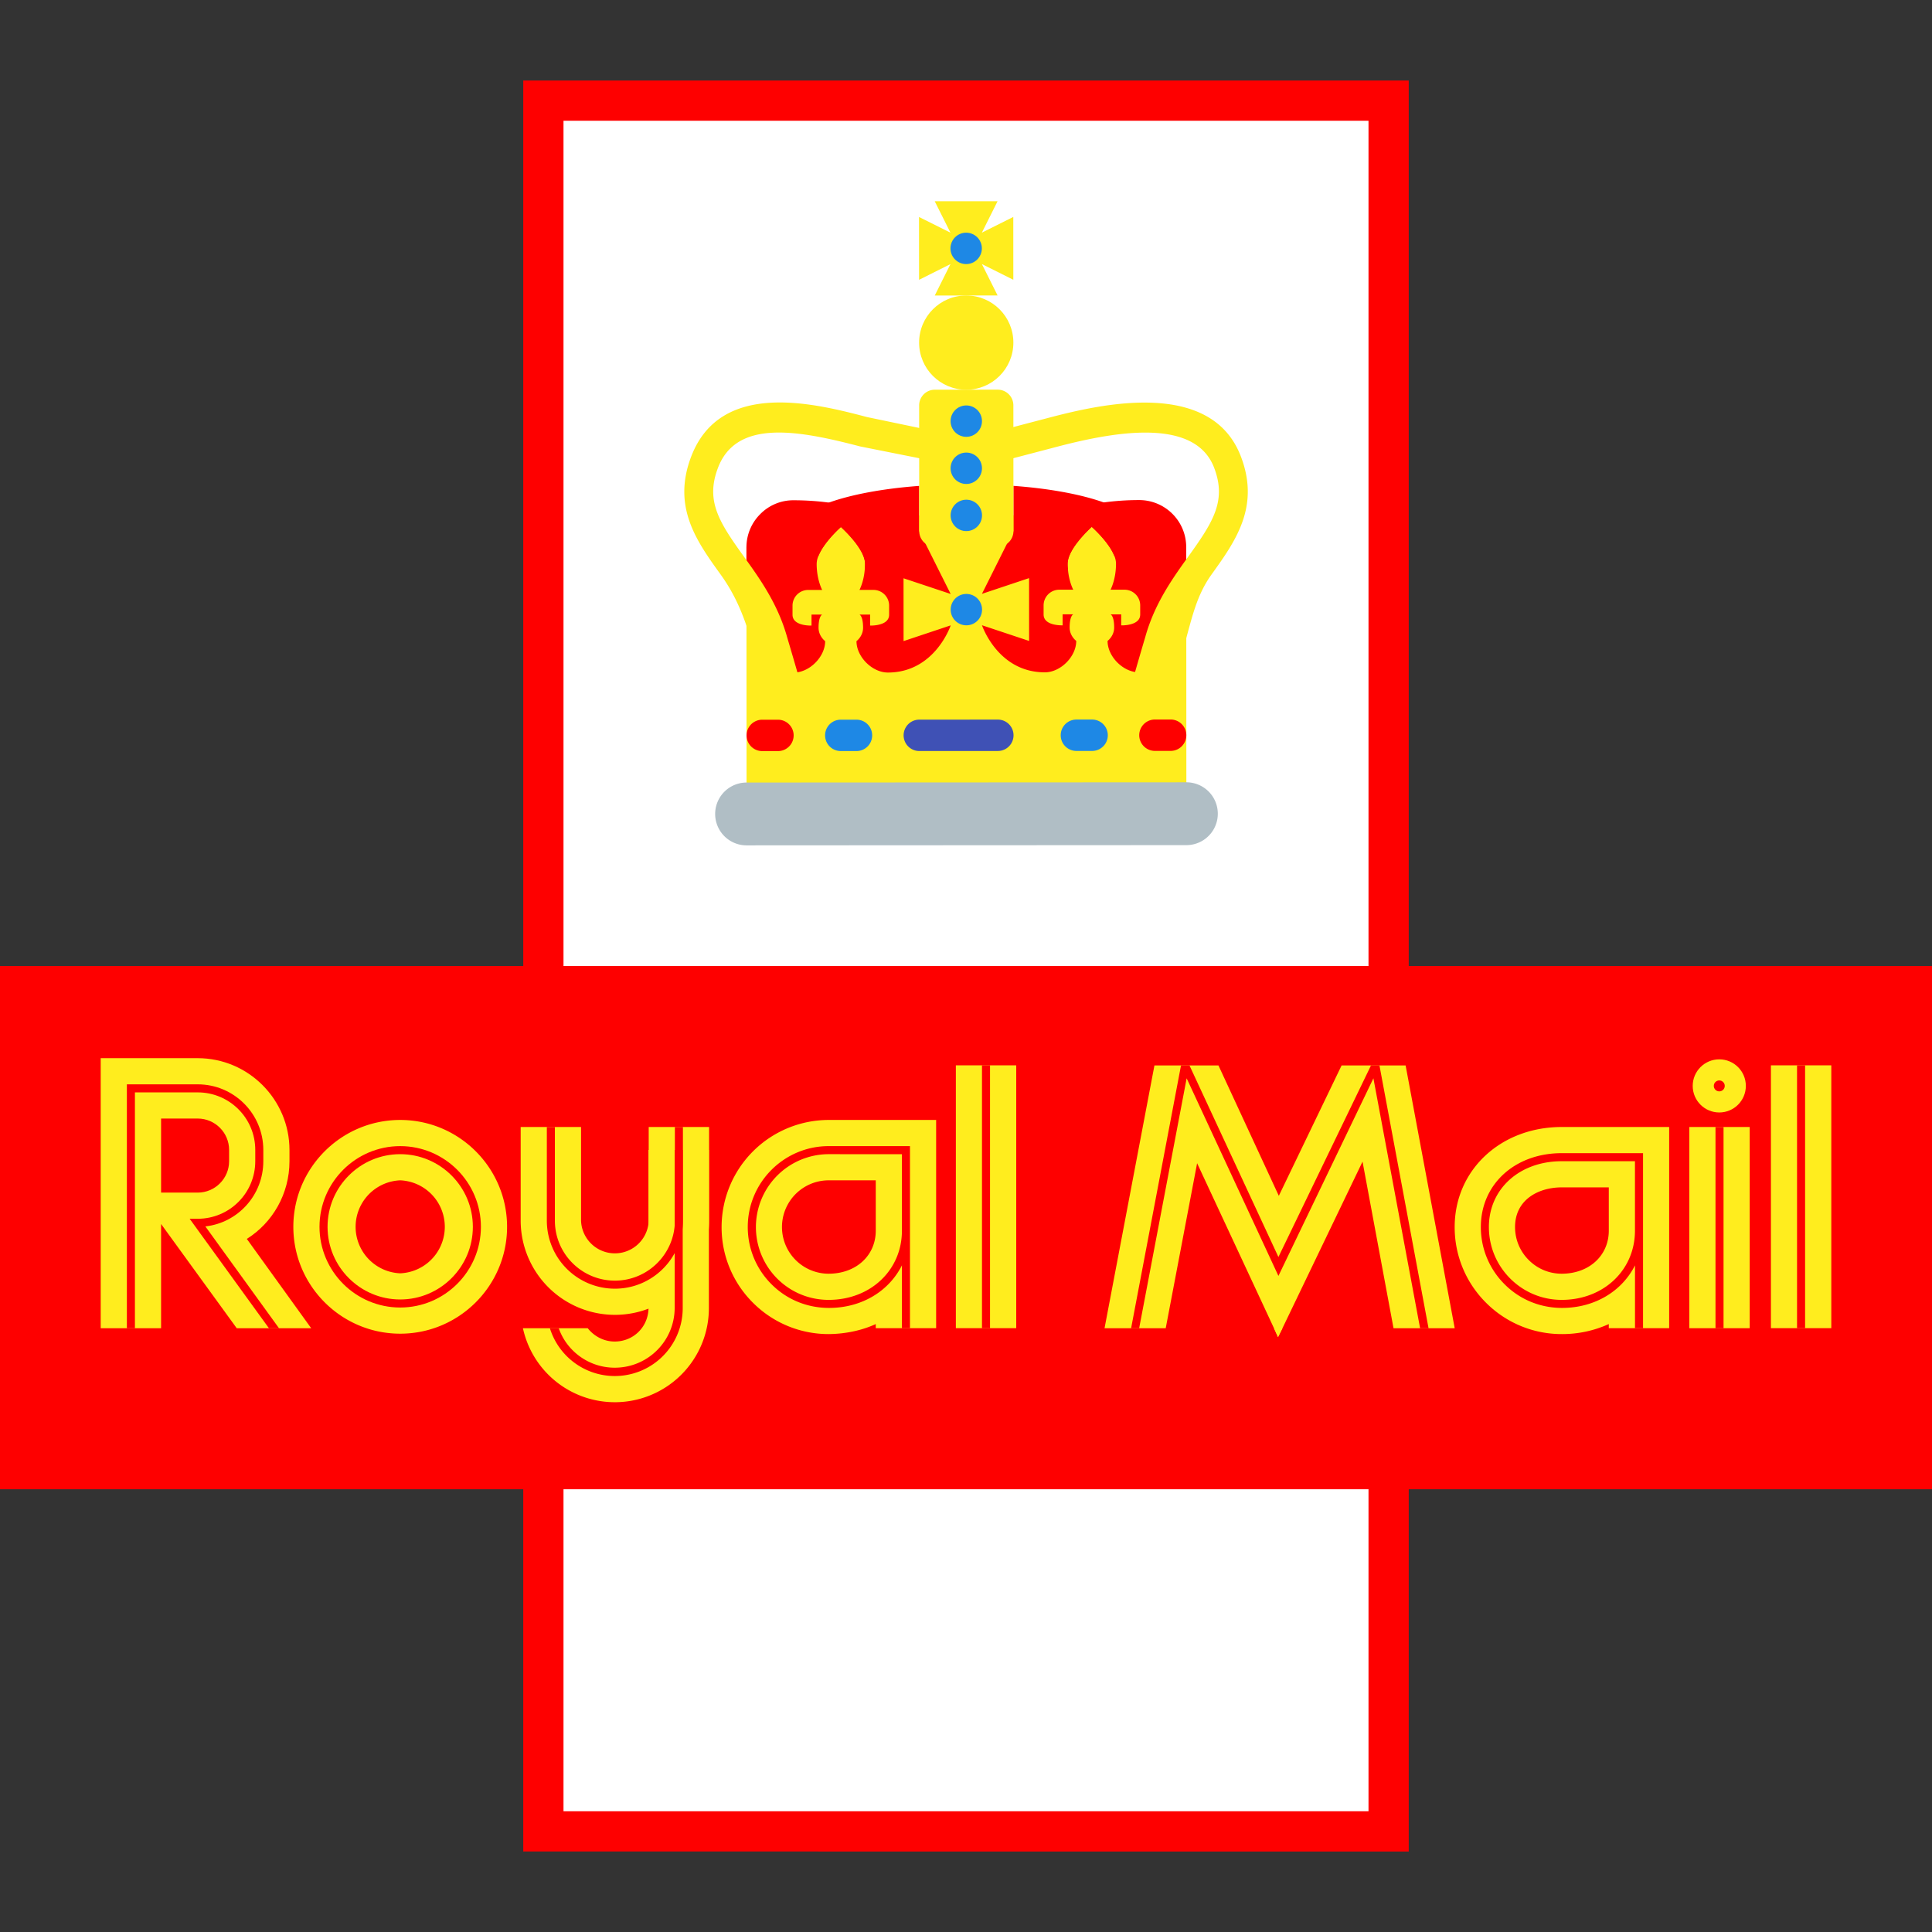 <svg xmlns="http://www.w3.org/2000/svg" viewBox="0 0 48 48" width="48" height="48">
  <rect x="0" y="0" width="48" height="48" fill="#333333" stroke="none"/>
  <path d="M13 2h22v44H13z" fill="#fe0000"></path>
  <path d="M14 3h20v42H14z" fill="#fff"></path>
  <path d="M0 24h48v13H0z" fill="#fe0000"></path>
  <path d="M36.142 33h-1.52l-.77-4.14-1.99 4.14-.11.22-.1-.22-1.91-4.1-.78 4.1h-1.52l1.24-6.53h1.59l1.5 3.24 1.56-3.24h1.59z" fill="#ffed1e"></path>
  <path d="M35.492 33h-.21l-1.16-6.21-2.36 4.91-2.28-4.91-1.18 6.21h-.2l1.24-6.53h.21l2.21 4.76 2.3-4.76h.21z" fill="#fe0000"></path>
  <path d="M41.971 28h1.5v4.999h-1.5zm2.027-1.532h1.5v6.53h-1.5z" fill="#ffed1e"></path>
  <circle cx="42.715" cy="26.979" r=".66" fill="#ffed1e"></circle>
  <path fill="#ffed1e" d="M38.811 33.145a2.65 2.65 0 0 1-1.888-.776 2.64 2.64 0 0 1-.782-1.884c0-1.417 1.144-2.485 2.66-2.485h2.669v4.999h-1.5v-.103a2.8 2.8 0 0 1-1.152.249zm-.01-3.645c-.578 0-1.16.305-1.16.985 0 .311.121.602.341.821.219.219.51.339.819.339h.003c.68-.002 1.166-.452 1.166-1.07V29.5z"></path>
  <path d="M42.621 28h.2v4.999h-.2zm2.026-1.532h.2v6.53h-.2z" fill="#fe0000"></path>
  <path d="M23.748 26.468h1.5v6.53h-1.5z" fill="#ffed1e"></path>
  <path d="M24.397 26.468h.2v6.53h-.2zm16.424 6.531h-.2v-1.562c-.319.636-.99 1.055-1.804 1.058h-.006c-.546 0-1.05-.208-1.429-.587a2 2 0 0 1-.591-1.423c0-1.063.846-1.835 2.01-1.835h2.02zm-2.02-4.149c-1.049 0-1.81.688-1.81 1.635 0 .484.189.94.532 1.282.342.341.796.528 1.278.528h.005c1.039-.003 1.814-.742 1.814-1.72V28.85z" fill="#fe0000"></path>
  <path fill="#ffed1e" d="M20.598 33.145a2.65 2.65 0 0 1-1.888-.776 2.64 2.64 0 0 1-.782-1.884 2.663 2.663 0 0 1 2.66-2.66h2.67v5.174h-1.5v-.103c-.348.16-.753.244-1.16.249m-.01-3.82a1.16 1.16 0 0 0 0 2.32h.003c.68-.002 1.167-.452 1.167-1.07v-1.25z"></path>
  <path fill="#fe0000" d="M22.608 32.999h-.2v-1.562c-.319.636-.99 1.056-1.804 1.058h-.006c-.546 0-1.05-.208-1.429-.587a2 2 0 0 1-.591-1.423c0-1.108.902-2.01 2.01-2.01h2.02zm-2.02-4.324a1.812 1.812 0 0 0-1.278 3.092c.342.341.796.528 1.278.528h.005c1.039-.003 1.815-.742 1.815-1.72v-1.899z"></path>
  <circle cx="42.715" cy="26.979" r=".136" fill="#fe0000"></circle>
  <path d="m31.862 33-.11.22-.1-.22zm-21.919.135c-1.464 0-2.655-1.191-2.655-2.655s1.191-2.655 2.655-2.655 2.655 1.191 2.655 2.655-1.191 2.655-2.655 2.655m0-3.81a1.156 1.156 0 0 0 0 2.31 1.156 1.156 0 0 0 0-2.31" fill="#ffed1e"></path>
  <path fill="#fe0000" d="M9.943 32.485c-1.105 0-2.005-.9-2.005-2.005s.9-2.005 2.005-2.005 2.005.9 2.005 2.005-.9 2.005-2.005 2.005m0-3.81c-.996 0-1.805.81-1.805 1.805s.81 1.805 1.805 1.805 1.805-.81 1.805-1.805-.81-1.805-1.805-1.805"></path>
  <path fill="#ffed1e" d="M15.277 32.667a2.343 2.343 0 0 1-2.341-2.34V28h1.5v2.327a.841.841 0 0 0 1.681 0V28h1.5v2.327c0 1.29-1.05 2.34-2.34 2.34"></path>
  <path fill="#ffed1e" d="M17.612 28.57v3.92a2.337 2.337 0 0 1-4.62.51h1.61c.16.2.4.33.67.33.47 0 .84-.37.84-.84v-3.92z"></path>
  <path fill="#fe0000" d="M15.277 32.017a1.69 1.69 0 0 1-1.691-1.69V28h.2v2.327c0 .821.668 1.49 1.49 1.49s1.491-.668 1.491-1.49V28h.2v2.327c0 .932-.758 1.69-1.69 1.69"></path>
  <path fill="#fe0000" d="M16.962 28.57v3.92a1.688 1.688 0 0 1-3.3.51h.22c.2.57.75.98 1.39.98.83 0 1.49-.67 1.49-1.49v-3.92z"></path>
  <path fill="#ffed1e" d="M6.132 30.78c.64-.4 1.06-1.12 1.06-1.93v-.28c0-1.25-1.02-2.28-2.28-2.28h-2.41V33h1.5v-2.59L5.882 33h1.85zm-2.13-2.99h.91c.43 0 .78.35.78.78v.28c0 .43-.35.78-.78.78h-.91z"></path>
  <path fill="#fe0000" d="M6.932 33h-.25l-1.97-2.72h.2c.79 0 1.43-.64 1.43-1.43v-.28c0-.79-.64-1.43-1.43-1.43h-1.56V33h-.2v-6.06h1.76c.9 0 1.63.73 1.63 1.63v.28c0 .84-.63 1.53-1.44 1.62z"></path>
  <path d="m29.475 19.826-10.927.006-.003-6.244 2.341-.781 6.244-.004 2.342.779z" fill="#ffed1e"></path>
  <circle cx="24.006" cy="8.512" r="1.171" fill="#ffed1e"></circle>
  <path d="m22.833 5.391.001 1.561.78-.391-.39.781 1.561-.001-.39-.78.781.39-.001-1.561-.781.39.39-.78h-1.561l.391.781z" fill="#ffed1e"></path>
  <path fill="#b0bec5" d="m29.476 20.997-10.927.006a.78.78 0 0 1-.001-1.561l10.927-.006a.78.78 0 0 1 .001 1.561"></path>
  <path fill="#fe0000" d="M19.328 18.661h-.39a.39.39 0 1 1 0-.78h.39a.39.39 0 1 1 0 .78"></path>
  <path fill="#1e88e5" d="M21.279 18.66h-.39a.39.39 0 1 1 0-.78h.39a.39.39 0 1 1 0 .78"></path>
  <path fill="#fe0000" d="M29.084 18.656h-.39a.39.39 0 1 1 0-.78h.39a.39.39 0 1 1 0 .78"></path>
  <path fill="#1e88e5" d="M27.133 18.657h-.39a.39.39 0 1 1 0-.78h.39a.39.39 0 0 1 0 .78"></path>
  <path fill="#3f51b5" d="m24.791 18.658-1.951.001a.39.39 0 1 1 0-.78l1.951-.001a.39.39 0 1 1 0 .78"></path>
  <path fill="#fe0000" d="M22.838 13.586v-.39l.781 1.561-1.171-.39.001 1.561 1.171-.391s-.39 1.171-1.56 1.172c-.39 0-.781-.39-.781-.78 0 0 .164-.121.164-.332 0-.297-.09-.328-.09-.328h.265v.273s.472.019.472-.27v-.226a.39.39 0 0 0-.39-.39h-.347s.109-.199.132-.515c.008-.043.008-.086.008-.129 0-.386-.59-.905-.598-.917h-.004s-.413.363-.554.711a.5.5 0 0 0-.047.207c0 .39.137.644.137.644h-.347a.39.39 0 0 0-.39.39v.226c0 .289.472.269.472.269v-.273h.265s-.09.031-.09.328c0 .211.164.332.164.332 0 .39-.39.781-.78.781h-.804l-.082-.835-.055-.546-.235-.776V13.6c0-.324.132-.617.343-.827a1.15 1.15 0 0 1 .827-.344c.293 0 .589.019.878.058a6.6 6.6 0 0 1 2.073.627zm2.512-.474a6.6 6.6 0 0 1 2.072-.629c.289-.039.585-.059.878-.059.648 0 1.171.522 1.171 1.17l.001.952-.234.777-.054.546-.082.835h-.804c-.39 0-.781-.39-.781-.78 0 0 .164-.121.164-.332 0-.297-.09-.328-.09-.328h.265v.273s.472.019.472-.27v-.226a.39.39 0 0 0-.39-.39h-.347s.136-.254.136-.644a.5.5 0 0 0-.047-.207c-.141-.347-.555-.71-.555-.71h-.004c-.008.012-.597.531-.597.917q-.002.065.008.129c.024.316.133.515.133.515h-.347a.39.39 0 0 0-.39.39v.226c0 .289.472.269.472.269v-.273h.265s-.09.031-.09.328c0 .211.164.332.164.332 0 .39-.39.781-.78.781-1.171.001-1.562-1.17-1.562-1.17l1.171.39-.001-1.561-1.171.391.78-1.561v.39z"></path>
  <path fill="#fe0000" d="m22.837 13.196.512 1.155a12 12 0 0 1-1.865-.21c.008-.043.008-.086.008-.129 0-.386-.59-.905-.598-.917h-.004s-.413.363-.554.711c-.394-.179-.621-.386-.621-.608 0-.269.328-.515.878-.711.554-.199 1.338-.348 2.244-.415zm5.464-.003c0 .222-.226.429-.62.609-.141-.347-.555-.71-.555-.71h-.004c-.008.012-.597.531-.597.917 0 .043 0 .086.008.129-.538.11-1.175.184-1.865.212l.511-1.155-.001-1.124c.905.066 1.69.214 2.244.412.551.195.879.441.879.71"></path>
  <path fill="#ffed1e" d="M25.179 13.194a.39.39 0 0 1-.39.39h-1.561a.39.39 0 0 1-.39-.39l-.002-3.122a.39.39 0 0 1 .39-.39l1.561-.001a.39.39 0 0 1 .39.39z"></path>
  <path fill="#ffed1e" d="M19.137 17.116c-.171 0-.324-.504-.354-.687a3 3 0 0 0-.083-.383c-.198-.708-.42-1.251-.798-1.775-.594-.825-1.208-1.677-.729-2.929.736-1.928 3.103-1.311 4.374-.979l1.797.375c.16.042.272.192.272.364l.001 1.255c0 .208-.161.376-.359.376s-.36-.168-.36-.376l-.001-.961-1.525-.304c-1.532-.4-3.068-.688-3.533.528-.313.819.02 1.343.636 2.198.397.552.847 1.177 1.081 2.012.038.13.437 1.472.468 1.661.034.204-.631-.417-.826-.381a.3.3 0 0 1-.061.006m9.569-.004a.3.3 0 0 1-.062-.006c-.195-.035-.69.586-.656.381.031-.188.427-1.53.467-1.664.231-.831.68-1.456 1.076-2.007.614-.855.946-1.379.633-2.197-.466-1.215-2.356-.925-3.885-.524l-1.164.305.001.959c0 .207-.16.376-.359.376a.37.37 0 0 1-.359-.375l-.001-1.253c0-.172.112-.323.271-.364l1.435-.376c1.269-.332 3.989-.951 4.726.973.479 1.25-.133 2.103-.725 2.928-.377.524-.486 1.067-.682 1.771-.031.109-.058.23-.084.387-.03.181-.461.685-.632.686"></path>
  <circle cx="24.009" cy="15.146" r=".39" fill="#1e88e5"></circle>
  <circle cx="24.008" cy="12.805" r=".39" fill="#1e88e5"></circle>
  <circle cx="24.007" cy="11.634" r=".39" fill="#1e88e5"></circle>
  <circle cx="24.007" cy="10.463" r=".39" fill="#1e88e5"></circle>
  <circle cx="24.004" cy="6.171" r=".39" fill="#1e88e5"></circle>
</svg>
